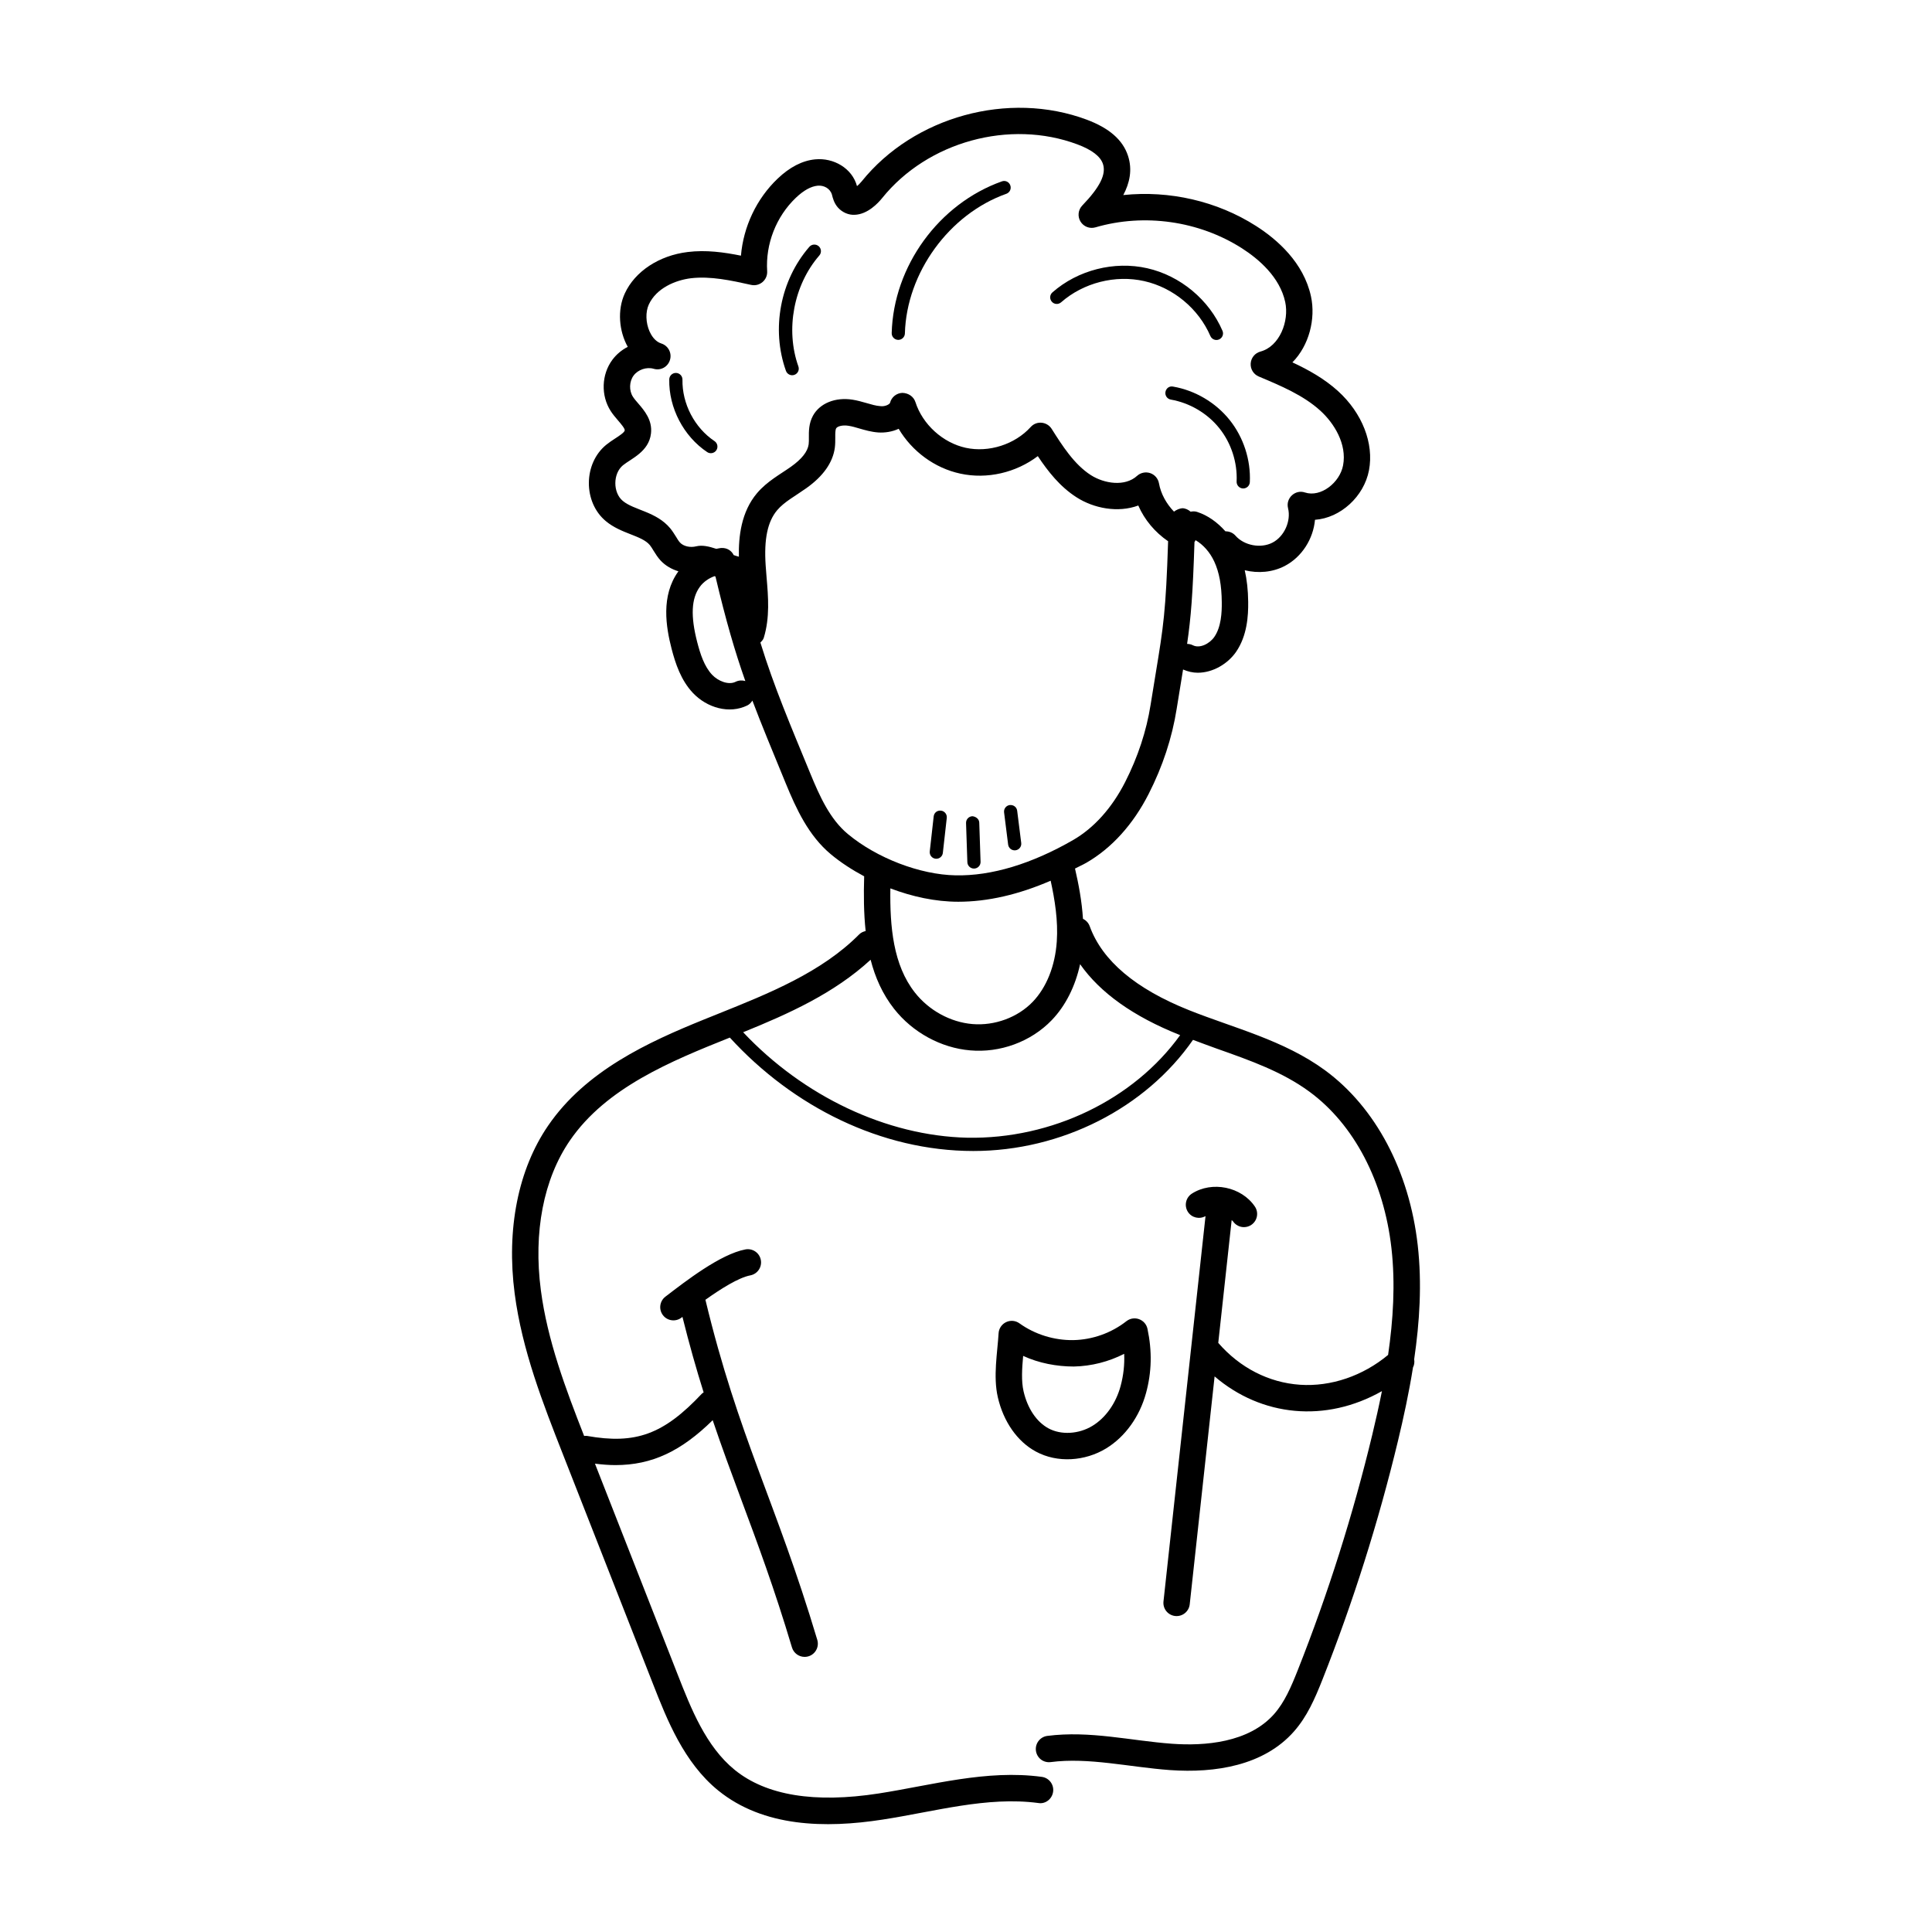 <?xml version="1.0" encoding="UTF-8"?>
<!-- Uploaded to: SVG Repo, www.svgrepo.com, Generator: SVG Repo Mixer Tools -->
<svg fill="#000000" width="800px" height="800px" version="1.1" viewBox="144 144 512 512" xmlns="http://www.w3.org/2000/svg">
 <g>
  <path d="m334.27 412.69-3.703 1.488c-14.762 5.981-31.344 13.57-41.309 28.133-7.953 11.609-11.098 27.414-8.863 44.52 1.969 15.02 7.496 29.102 12.84 42.715l23.875 60.863c3.621 9.227 8.125 20.711 17.227 28.094 11.984 9.715 28.375 10.066 43.555 7.707 13.852-2.125 27.652-6.191 41.266-4.394 1.895 0.34 3.676-1.078 3.93-3 0.258-1.914-1.086-3.676-3-3.93-14.664-1.984-29.148 2.215-43.262 4.406-16.918 2.617-29.746 0.531-38.09-6.231-7.66-6.211-11.617-16.305-15.109-25.207l-21.957-55.969c1.867 0.227 3.684 0.379 5.41 0.379 9.711 0 17.43-3.688 25.793-11.898 2.457 7.277 4.981 14.09 7.566 21.039 4.312 11.582 8.773 23.547 13.441 39.188 0.457 1.516 1.844 2.496 3.356 2.496 2.375 0 4.019-2.281 3.356-4.504-10.984-36.715-20.875-53.676-29.648-90.133 4.07-2.894 8.781-5.875 11.902-6.469 1.898-0.363 3.144-2.195 2.781-4.094-0.363-1.898-2.188-3.137-4.094-2.781-6.644 1.266-15.816 8.402-21.191 12.52-1.539 1.176-1.824 3.367-0.656 4.906 1.176 1.539 3.375 1.824 4.906 0.656l0.266-0.203c1.828 7.336 3.699 13.918 5.617 20.016-0.148 0.113-0.32 0.18-0.453 0.32-10.148 10.789-17.543 13.516-30.512 11.199-0.238-0.039-0.473 0.012-0.707 0.02-4.883-12.465-9.73-25.316-11.469-38.629-2.016-15.383 0.711-29.465 7.688-39.652 9.629-14.055 26.832-21.066 42.395-27.293 16.746 18.328 40.148 30.055 64.531 30.055 23.41 0 45.676-11.402 58.211-29.453 2.106 0.781 4.199 1.578 6.324 2.332 8.926 3.156 17.352 6.137 24.512 11.391 11.828 8.664 19.754 23.793 21.758 41.52 1.062 9.418 0.453 19.012-0.891 28.25-6.664 5.547-15.109 8.461-23.324 7.91-8.324-0.562-15.984-4.527-21.684-11.098l3.551-32.543c0.105 0.121 0.266 0.199 0.355 0.332 0.676 0.996 1.777 1.539 2.898 1.539 0.676 0 1.359-0.199 1.961-0.602 1.598-1.086 2.016-3.258 0.938-4.859-3.559-5.254-11.355-6.84-16.695-3.422-1.625 1.047-2.098 3.211-1.051 4.84 1.012 1.566 3.059 2.027 4.668 1.117l-11.141 102.12c-0.211 1.926 1.176 3.648 3.094 3.859 1.973 0.207 3.652-1.219 3.859-3.094l6.594-60.402c12.449 10.664 29.426 12.352 44.344 3.902-0.789 3.973-1.668 7.836-2.555 11.535-5.09 21.176-11.727 42.148-19.723 62.34-1.805 4.559-3.527 8.574-6.301 11.711-6.738 7.621-18.465 8.488-27.086 7.859-10.848-0.785-21.711-3.531-33.012-2.078-1.914 0.246-3.266 2.004-3.019 3.922 0.254 1.914 1.949 3.266 3.922 3.019 10.004-1.309 20.797 1.324 31.605 2.117 12.07 0.852 24.887-1.215 32.836-10.211 3.519-3.969 5.59-8.781 7.566-13.762 8.117-20.508 14.855-41.793 20.023-63.285 1.469-6.113 2.894-12.664 3.977-19.449 0.352-0.672 0.434-1.422 0.312-2.16 1.438-9.797 2.094-20.035 0.945-30.203-2.223-19.668-11.18-36.57-24.574-46.387-10.859-7.965-24.188-11.203-35.957-15.895-14.215-5.656-23.09-13.152-26.398-22.277-0.324-0.902-0.984-1.578-1.785-1.961-0.305-4.723-1.164-9.242-2.113-13.324 1.012-0.539 2.004-0.957 3.023-1.543 6.684-3.856 12.391-10.156 16.488-18.219 3.719-7.285 6.219-14.883 7.434-22.578 0.859-5.285 0.918-5.684 1.691-10.41 1.273 0.547 2.578 0.855 3.887 0.855 4.031 0 7.969-2.363 10.16-5.527 2.957-4.297 3.254-9.613 3.211-13.234-0.031-3.16-0.348-5.902-0.914-8.398 3.527 0.863 7.34 0.566 10.602-1.133 4.559-2.379 7.559-7.184 8.016-12.238 6.738-0.469 12.988-6.16 14.309-13.125 1.348-7.121-1.789-15.156-8.191-20.973-3.609-3.281-7.863-5.652-12.102-7.625 4.434-4.469 6.203-11.543 4.922-17.48-1.941-8.973-8.973-15.094-14.535-18.648-10.352-6.621-22.996-9.484-35.207-8.207 1.688-3.184 2.473-6.703 1.242-10.434-1.379-4.188-4.961-7.312-10.945-9.555-20.711-7.715-45.805-0.828-59.66 16.406-0.418 0.512-0.84 0.914-1.203 1.215-1.277-4.746-6.207-7.578-11.098-7.094-3.375 0.328-6.723 2.043-9.938 5.113-5.602 5.336-9.074 12.738-9.719 20.41-4.477-0.902-9.266-1.57-14.109-0.969-7.598 0.922-13.996 5.141-16.68 11-2.008 4.359-1.539 9.965 0.793 14.133-1.586 0.812-3 1.977-4.078 3.43-2.902 3.91-3.082 9.492-0.438 13.586 0.559 0.875 1.27 1.707 1.98 2.535 0.758 0.883 1.789 2.086 1.734 2.59-0.07 0.531-1.488 1.461-2.535 2.141-0.82 0.531-1.633 1.074-2.352 1.66-6.106 4.957-6.168 15.23-0.117 20.246 4.062 3.394 9.488 3.75 11.656 6.348 0.363 0.445 0.648 0.938 0.949 1.43 0.574 0.93 1.16 1.852 1.898 2.652 1.266 1.363 2.93 2.316 4.727 2.863 0 0.004-0.004 0.004-0.004 0.008-4.695 6.465-3.281 14.789-1.812 20.488 1.012 3.902 2.469 8.352 5.652 11.734 3.762 3.973 9.652 5.648 14.418 3.32 0.598-0.293 1.02-0.766 1.352-1.289 2.402 6.359 5.215 13.117 8.797 21.836 2.816 6.848 6.066 13.953 12.012 18.906 2.633 2.191 5.637 4.129 8.812 5.828-0.145 4.856-0.117 9.746 0.391 14.504-0.625 0.145-1.227 0.395-1.707 0.883-9.984 10.07-23.938 15.656-37.434 21.07zm131.54-99.902c-1.242 1.797-3.867 3.156-5.699 2.207-0.484-0.25-1-0.344-1.516-0.355 1.027-7.062 1.508-13.066 1.957-27.02 0.059-0.094 0.145-0.152 0.195-0.254 0.035-0.074 0.027-0.156 0.059-0.23 2.031 1.18 3.832 3.184 4.988 5.684 1.312 2.848 1.949 6.273 1.988 10.781 0.031 2.672-0.141 6.535-1.973 9.188zm-144.2-28.789c-3.723-4.453-9.602-4.773-12.566-7.258-2.648-2.195-2.629-7.254 0.055-9.445 2.191-1.773 6.84-3.578 7.414-8.391 0.43-3.574-1.77-6.121-3.375-7.988-0.5-0.582-1.012-1.156-1.406-1.77-1.059-1.641-0.984-4.051 0.176-5.617s3.438-2.352 5.324-1.797c1.879 0.555 3.773-0.52 4.32-2.359 0.555-1.832-0.473-3.773-2.305-4.348-1.703-0.531-2.68-2.227-3.109-3.191-1.02-2.305-1.102-5.16-0.203-7.121 2.016-4.387 7.094-6.477 11.172-6.977 5.172-0.609 10.66 0.582 15.949 1.762 2.281 0.504 4.394-1.32 4.25-3.637-0.457-7.203 2.387-14.473 7.606-19.449 2.059-1.961 3.996-3.035 5.789-3.203 1.586-0.145 3.254 0.676 3.766 2.352 0.227 0.914 0.559 2.305 1.652 3.504 1.141 1.242 2.781 1.941 4.367 1.859 3.445-0.109 6.238-3.121 7.285-4.422 12.027-14.953 33.812-20.957 51.77-14.234 3.812 1.43 6.09 3.172 6.75 5.18 0.902 2.738-0.793 6.137-5.481 11.016-1.102 1.148-1.293 2.883-0.473 4.238 0.828 1.359 2.453 1.996 3.977 1.543 12.934-3.777 27.457-1.703 38.805 5.547 4.441 2.844 10.039 7.621 11.473 14.234 1.094 5.078-1.477 11.781-6.566 13.141-1.441 0.391-2.481 1.652-2.582 3.144-0.102 1.496 0.758 2.883 2.141 3.465 5.801 2.441 11.809 4.953 16.324 9.062 3.613 3.285 7.094 8.816 6.019 14.492-0.867 4.566-5.894 8.547-10.094 7.184-2.559-0.883-5.156 1.477-4.488 4.16 0.84 3.41-0.996 7.496-4.106 9.117-3.117 1.625-7.523 0.793-9.832-1.84-0.695-0.793-1.676-1.156-2.66-1.148-2.125-2.394-4.676-4.238-7.527-5.152-0.574-0.18-1.145-0.156-1.699-0.051-0.594-0.527-1.344-0.895-2.203-0.918-0.781 0.086-1.555 0.418-2.199 0.906-2-2.086-3.477-4.68-3.984-7.519-0.227-1.25-1.113-2.281-2.324-2.691-1.195-0.395-2.535-0.129-3.477 0.73-3.199 2.918-8.691 2.078-12.254-0.203-4.406-2.82-7.586-7.836-10.387-12.266-1.219-1.91-3.977-2.227-5.547-0.477-4.188 4.621-11.098 6.832-17.191 5.516-6.09-1.324-11.461-6.199-13.359-12.129-0.484-1.488-1.871-2.379-3.438-2.434-1.559 0.047-2.898 1.113-3.285 2.625-0.094 0.375-1.266 1.074-2.625 0.883-1.094-0.074-2.289-0.422-3.555-0.793-1.238-0.355-2.481-0.711-3.758-0.91-4.578-0.723-8.691 0.957-10.496 4.258-1.102 2.031-1.094 4.113-1.078 5.789 0 0.602 0.02 1.203-0.055 1.777-0.258 1.922-1.824 3.91-4.668 5.93-2.828 2.016-6.328 3.844-9.02 7.023-4.211 4.981-4.91 11.539-4.805 16.836-0.465-0.137-0.855-0.238-1.375-0.422-0.574-1.191-1.777-1.984-3.348-1.887-0.426 0.027-0.836 0.16-1.258 0.223-2.004-0.668-3.742-1.043-5.32-0.668-1.621 0.41-3.391-0.012-4.293-0.984-0.43-0.465-0.738-1.02-1.074-1.566-0.477-0.762-0.961-1.527-1.535-2.231zm17.355 40.672c-1.906 0.969-4.688-0.199-6.238-1.84-2.086-2.215-3.137-5.481-3.965-8.68-1.777-6.883-1.559-11.527 0.691-14.625 0.949-1.305 2.356-2.281 3.898-2.836 0.086 0.031 0.168 0.062 0.254 0.094 2.793 11.785 5.152 19.863 7.914 27.699-0.82-0.238-1.727-0.211-2.555 0.188zm19.715 24.168c-5.144-12.512-9.574-22.852-13.168-34.551 0.352-0.379 0.734-0.734 0.898-1.266 1.641-5.383 1.184-10.816 0.738-16.066l-0.238-3.094c-0.473-6.984 0.5-11.637 3.047-14.652 1.883-2.231 4.777-3.738 7.742-5.848 4.469-3.176 7.004-6.777 7.539-10.699 0.117-0.895 0.121-1.816 0.117-2.738-0.008-0.965-0.012-1.953 0.23-2.398 0.281-0.531 1.668-0.957 3.266-0.691 0.977 0.148 1.934 0.438 2.891 0.719 1.484 0.43 3.164 0.914 4.977 1.051 1.789 0.121 3.746-0.184 5.438-0.969 3.527 5.953 9.512 10.406 16.316 11.875 7.121 1.559 14.781-0.258 20.555-4.633 2.684 4.023 5.848 8.09 10.277 10.918 4.551 2.918 10.953 4.176 16.352 2.168 1.66 3.816 4.457 7.121 7.902 9.469-0.598 18.645-1.254 22.688-3.258 34.848l-1.379 8.48c-1.102 6.969-3.375 13.863-6.75 20.5-3.492 6.848-8.246 12.148-13.754 15.336-10.926 6.301-21.641 9.586-31.199 9.375-9.402-0.172-20.863-4.566-28.523-10.941-4.727-3.926-7.434-9.898-10.016-16.191zm39.277 34.133c7.789 0 15.992-1.898 24.477-5.574 1.098 5.023 2.004 10.605 1.625 16.109-0.445 6.484-2.707 12.156-6.367 15.977-3.984 4.148-10.086 6.402-16.004 5.902-5.82-0.492-11.516-3.613-15.238-8.355-5.746-7.312-6.641-17.402-6.496-27.602 5.75 2.188 11.926 3.543 18.004 3.543zm-17.016 28.379c4.906 6.246 12.438 10.359 20.152 11.008 7.844 0.699 16.051-2.203 21.648-8.027 3.668-3.828 6.231-8.973 7.496-14.809 5.309 7.578 14.125 13.863 26.363 18.738 0.051 0.02 0.105 0.039 0.156 0.059-12.293 17.086-34.039 27.598-56.406 27.188-21.387-0.496-43.398-10.945-59.41-27.953 12.043-4.883 24.109-10.301 33.781-19.211 1.199 4.668 3.137 9.078 6.219 13.008z"/>
  <path d="m437.16 527.83c5.016-3.062 8.863-8.418 10.559-14.691 1.504-5.535 1.625-11.09 0.375-16.98-0.539-2.523-3.527-3.629-5.582-2.031-3.996 3.137-8.992 4.914-14.07 5.016-5.031 0.074-10.141-1.477-14.27-4.441-1.023-0.746-2.379-0.883-3.555-0.32-1.148 0.555-1.914 1.688-1.98 2.965-0.297 5.066-1.477 11.398-0.203 16.934 1.496 6.492 5.172 11.746 10.086 14.398 5.684 3.082 13.016 2.582 18.641-0.848zm-21.906-15.121c-0.629-2.719-0.41-6.062-0.109-9.383 4.195 1.934 8.898 2.816 13.434 2.816 4.641-0.094 9.227-1.266 13.34-3.367 0.129 2.902-0.191 5.727-0.949 8.543-1.238 4.566-3.949 8.406-7.457 10.543-3.629 2.223-8.324 2.473-11.656 0.668-3.152-1.703-5.559-5.281-6.602-9.82z"/>
  <path d="m393.37 358.83c-1.047-0.109-1.832 0.582-1.934 1.539l-1.039 9.273c-0.109 0.957 0.582 1.824 1.543 1.926 0.062 0.012 0.129 0.012 0.191 0.012 0.883 0 1.641-0.664 1.734-1.559l1.039-9.258c0.109-0.961-0.578-1.828-1.535-1.934z"/>
  <path d="m402.11 374.18h0.062c0.965-0.035 1.723-0.84 1.688-1.812l-0.348-10.371c-0.035-0.965-0.902-1.598-1.812-1.688-0.965 0.035-1.723 0.84-1.688 1.812l0.348 10.371c0.035 0.941 0.805 1.688 1.75 1.688z"/>
  <path d="m412.9 369.35c0.07 0 0.145-0.008 0.219-0.012 0.957-0.121 1.641-0.992 1.516-1.953l-1.074-8.527c-0.121-0.949-0.93-1.594-1.953-1.516-0.957 0.121-1.641 0.992-1.516 1.953l1.074 8.527c0.109 0.875 0.859 1.527 1.734 1.527z"/>
  <path d="m331.41 263.81c0.789 0.531 1.875 0.328 2.426-0.484 0.531-0.801 0.32-1.887-0.484-2.426-5.281-3.531-8.617-9.922-8.492-16.285 0.02-0.965-0.75-1.762-1.715-1.785h-0.035c-0.949 0-1.73 0.758-1.75 1.715-0.152 7.527 3.801 15.086 10.051 19.266z"/>
  <path d="m354.52 243.34c0.91-0.32 1.387-1.324 1.059-2.234-3.477-9.758-1.25-21.574 5.547-29.398 0.637-0.73 0.559-1.832-0.172-2.469-0.73-0.621-1.832-0.555-2.469 0.172-7.723 8.883-10.156 21.785-6.203 32.867 0.324 0.91 1.328 1.387 2.238 1.062z"/>
  <path d="m382.01 234.07h0.047c0.941 0 1.723-0.75 1.75-1.703 0.43-16.066 11.734-31.633 26.875-37.008 0.91-0.32 1.387-1.32 1.059-2.234-0.32-0.91-1.312-1.402-2.234-1.059-16.715 5.938-28.727 22.477-29.199 40.207-0.023 0.969 0.742 1.77 1.703 1.797z"/>
  <path d="m425.21 224.11c5.918-5.188 14.371-7.348 22.043-5.609 7.688 1.734 14.391 7.312 17.508 14.543 0.375 0.863 1.375 1.305 2.297 0.914 0.887-0.383 1.297-1.406 0.914-2.297-3.547-8.242-11.188-14.598-19.945-16.578-8.754-1.977-18.383 0.477-25.125 6.402-0.723 0.637-0.801 1.742-0.156 2.469 0.625 0.73 1.73 0.801 2.465 0.156z"/>
  <path d="m454.88 246.45c-1.004-0.211-1.867 0.477-2.023 1.422-0.164 0.957 0.473 1.859 1.422 2.023 4.988 0.867 9.668 3.621 12.832 7.559 3.172 3.949 4.844 9.109 4.606 14.16-0.039 0.965 0.703 1.785 1.668 1.832h0.082c0.93 0 1.703-0.73 1.75-1.668 0.281-5.891-1.68-11.91-5.371-16.508-3.695-4.606-9.148-7.816-14.965-8.82z"/>
 </g>
</svg>